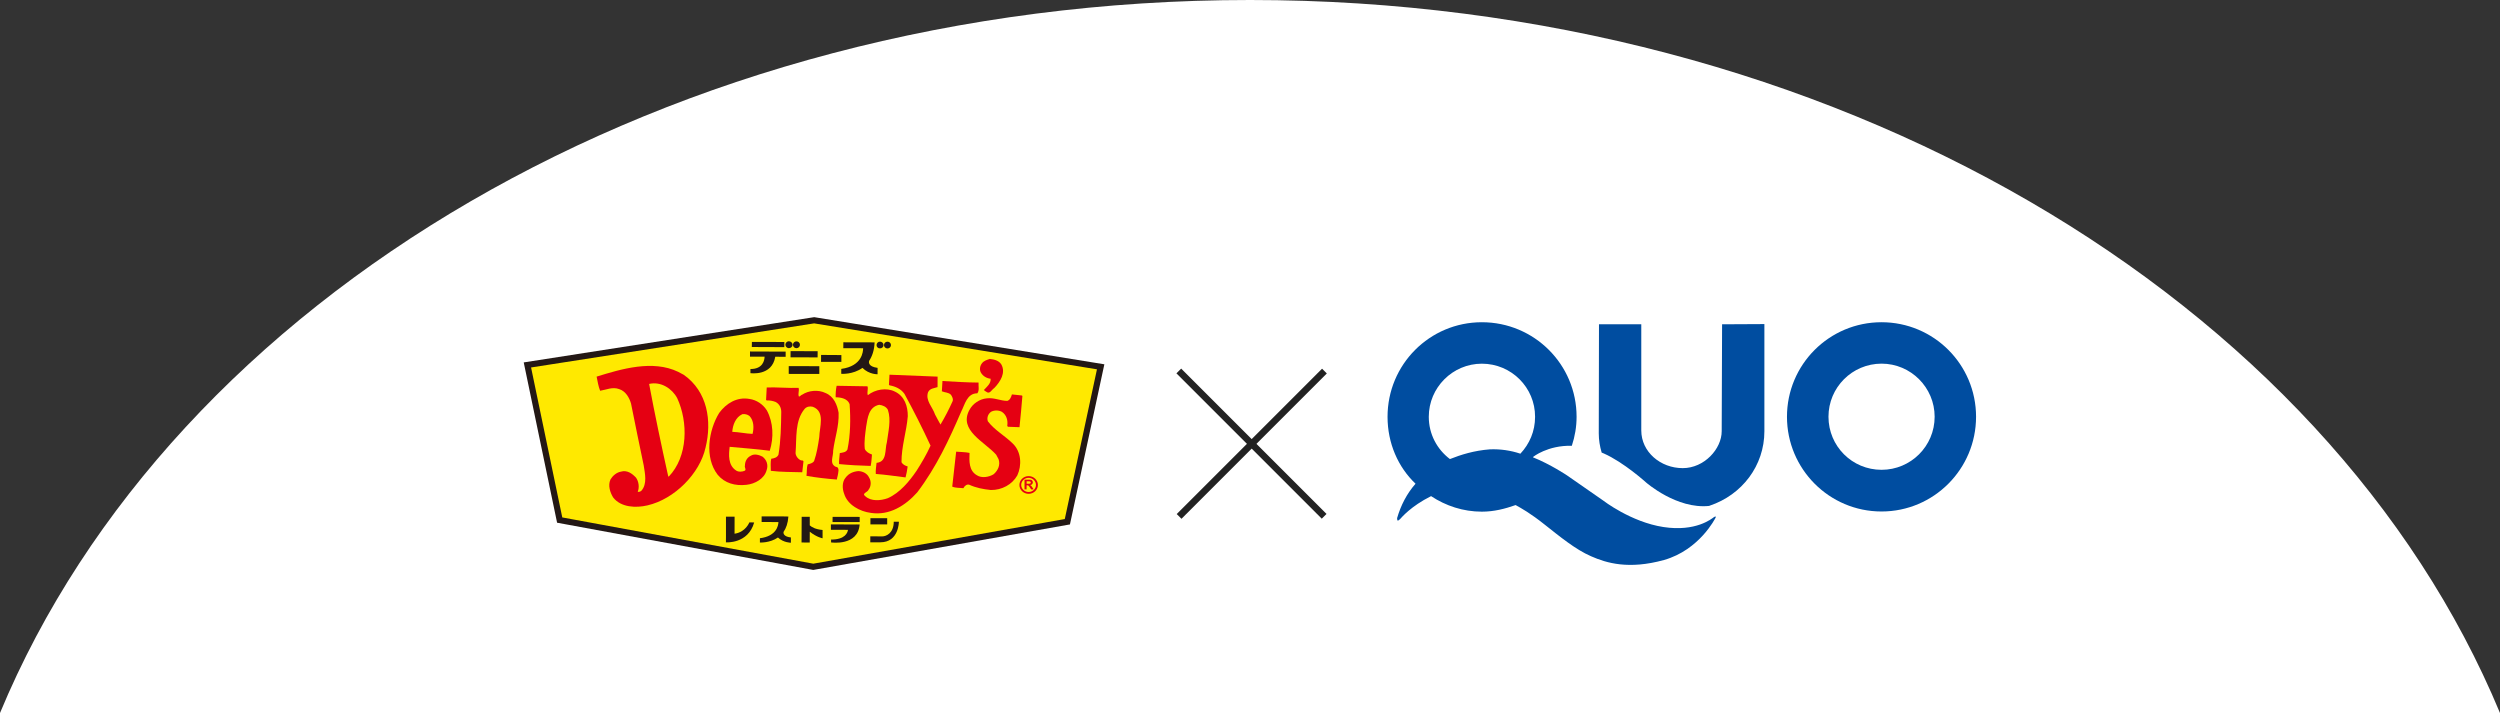 <?xml version="1.0" encoding="utf-8"?>
<!-- Generator: Adobe Illustrator 25.0.1, SVG Export Plug-In . SVG Version: 6.00 Build 0)  -->
<svg version="1.1" id="レイヤー_1" xmlns="http://www.w3.org/2000/svg" xmlns:xlink="http://www.w3.org/1999/xlink" x="0px"
	 y="0px" width="568px" height="162px" viewBox="0 0 568 162" style="enable-background:new 0 0 568 162;" xml:space="preserve">
<rect x="0" y="0" width="568" height="162" fill="#333333" stroke="none"/>
<style type="text/css">
	.st0{fill:#FFFFFF;}
	.st1{fill:#004DA0;}
	.st2{fill:#FFE900;enable-background:new    ;}
	.st3{fill:#231815;}
	.st4{fill:#E50012;}
	.st5{fill:#222222;}
</style>
<path class="st0" d="M0,162h568C528.93,67.95,416.56,0,284,0S39.07,67.95,0,162z"/>
<g>
	<g>
		<g>
			<path class="st1" d="M415.43,94.68c0,6.69,5.37,12.06,12.06,12.06c6.64,0,12.06-5.37,12.06-12.06c0-6.64-5.42-12.06-12.06-12.06
				C420.8,82.63,415.43,88.04,415.43,94.68z M427.48,116.21c-11.87,0-21.48-9.65-21.48-21.52s9.61-21.48,21.48-21.48
				c11.87,0,21.48,9.61,21.48,21.48S439.35,116.21,427.48,116.21z"/>
			<path class="st1" d="M373.98,109.61c0,0-5.04-4.57-9.61-6.59c-0.14-0.05-0.28-0.09-0.47-0.19c-0.42-1.41-0.66-2.87-0.66-4.38
				c0-8.81,0.05-24.77,0.05-24.77h9.61c0,0,0,19.17,0,24.11c0,4.9,4.38,8.57,9.42,8.57c4.9,0,8.85-4.38,8.85-8.38
				c0-4.24,0.09-24.3,0.09-24.3l9.61-0.05c0,0,0,14.46,0,24.35c0,7.82-5.09,14.46-12.43,16.91c-0.05,0-0.05,0-0.09,0.05
				C380.95,115.74,373.98,109.61,373.98,109.61z"/>
			<path class="st1" d="M336.68,116.25c-4.24,0-8.2-1.32-11.54-3.53c-4.62,2.31-6.69,4.85-7.06,5.23c-0.42,0.38-0.66,0.57-0.66-0.23
				c0.85-2.92,2.21-5.56,4.19-7.82c-3.96-3.77-6.36-9.18-6.36-15.21c0-11.87,9.56-21.48,21.43-21.48c11.91,0,21.52,9.61,21.52,21.48
				c0,2.26-0.38,4.48-1.08,6.59c-5.51-0.14-8.81,2.54-8.81,2.54c0,0.05,0,0.05,0,0.09c3.91,1.55,7.72,4.1,7.72,4.1l8.2,5.7
				c0,0,6.31,4.9,13.7,6.03c7.35,1.13,10.97-1.88,11.49-2.26c0.66-0.37,0.33,0.19,0.33,0.19s-3.58,7.25-11.68,9.56
				c-8.01,2.21-13.05,0.71-16.58-0.85c-3.58-1.55-7.21-4.57-10.55-7.2c-3.25-2.59-5.23-3.67-6.59-4.43
				C341.96,115.59,339.46,116.25,336.68,116.25z M336.68,82.63c-6.64,0-12.06,5.42-12.06,12.06c0,3.96,1.88,7.39,4.8,9.61
				c2.5-0.99,5.46-1.93,9.09-2.21c2.35-0.09,4.71,0.24,6.92,0.99c2.07-2.21,3.34-5.08,3.34-8.38
				C348.79,88.04,343.37,82.63,336.68,82.63z"/>
		</g>
	</g>
	<g>
		<g>
			<g>
				<polygon class="st2" points="184.77,128.78 242.5,118.54 250.06,83.34 184.98,72.77 119.82,82.92 127.15,118.16 				"/>
				<path class="st3" d="M118.99,82.34l7.58,36.42l58.2,10.73l58.32-10.34l7.82-36.38l-65.92-10.71L118.99,82.34z M184.98,73.47
					c0.22,0.04,62.83,10.21,64.25,10.44c-0.29,1.36-7.12,33.15-7.31,34.02c-0.91,0.16-56.9,10.09-57.14,10.14
					c-0.25-0.05-56.12-10.34-57.03-10.51c-0.18-0.88-6.8-32.7-7.09-34.07C122.07,83.28,184.76,73.51,184.98,73.47z"/>
			</g>
			<g>
				<g>
					<polygon class="st3" points="178.2,78.87 170.81,78.84 170.83,77.68 178.2,77.7 					"/>
					<polygon class="st3" points="185.76,81.2 179.61,81.18 179.62,79.77 185.77,79.8 					"/>
					<polygon class="st3" points="191.16,82.22 186.54,82.21 186.55,80.64 191.16,80.67 					"/>
					<polygon class="st3" points="186.15,84.96 179.2,84.95 179.2,83.18 186.15,83.2 					"/>
					<path class="st3" d="M178.5,79.89l-8.1-0.03v1.18l3.32,0c-0.03,0.8-0.38,2.82-3.22,2.8v0.94c0,0,4.9,0.74,5.64-3.73l2.36,0.02
						V79.89z"/>
					<path class="st3" d="M197.46,82c0.68-1.01,1.18-2.39,1.25-4.21h-0.29l-1.09-0.01l-5.72-0.01l-0.01,1.34l4.5,0.01
						c0,0.76-0.21,4.06-4.96,4.69l-0.01,1.12c0,0,2.64,0.22,4.82-1.35c1.5,1.51,3.43,1.45,3.43,1.45l0.01-1.45
						C197.1,83.28,197.43,82.16,197.46,82z"/>
					<path class="st3" d="M178.44,78.32c0-0.43,0.37-0.79,0.8-0.79c0.46,0.03,0.83,0.36,0.83,0.8c0,0.43-0.38,0.76-0.83,0.78
						C178.81,79.09,178.44,78.75,178.44,78.32z"/>
					<path class="st3" d="M180.16,78.33c0-0.44,0.36-0.77,0.79-0.77c0.46,0,0.8,0.34,0.8,0.78c0,0.42-0.37,0.77-0.8,0.77
						C180.51,79.11,180.15,78.75,180.16,78.33z"/>
				</g>
				<path class="st3" d="M199.15,78.4c0-0.43,0.35-0.78,0.79-0.78c0.45,0.01,0.8,0.35,0.8,0.78c0,0.42-0.36,0.77-0.81,0.75
					C199.5,79.17,199.14,78.83,199.15,78.4z"/>
				<path class="st3" d="M200.84,78.4c0-0.44,0.35-0.77,0.8-0.77c0.43,0,0.79,0.34,0.79,0.77c0,0.43-0.36,0.77-0.79,0.77
					C201.18,79.17,200.84,78.83,200.84,78.4z"/>
			</g>
			<g>
				<path class="st3" d="M178.01,120.87c0.59-0.85,1.01-1.99,1.11-3.52h-0.27l-0.91-0.02l-4.9,0v1.27l3.82,0.01
					c-0.03,0.81-0.42,3.19-4.21,3.68v0.97c0,0,2.24,0.14,4.1-1.14c1.28,1.2,2.94,1.19,2.94,1.19v-1.2
					C178.04,121.93,177.97,121.17,178.01,120.87z"/>
				<path class="st3" d="M170.25,118.69c0,0-0.82,2.21-3.36,2.57l0.01-3.88h-1.96l0,4.73l-0.01,0.7v0.41c0,0,5.04,0.4,6.42-4.52
					L170.25,118.69z"/>
				<path class="st3" d="M186.89,120.41c-1.66-0.14-2.52-0.69-2.91-1.05l0-1.94l-1.84-0.01l-0.03,5.84l1.86,0.02l0.01-2.46
					c1.64,1.29,2.91,1.49,2.91,1.49V120.41z"/>
				<polygon class="st3" points="195.32,118.62 189.15,118.61 189.17,117.43 195.32,117.44 				"/>
				<polygon class="st3" points="201.57,119.15 197.76,119.14 197.76,117.74 201.57,117.74 				"/>
				<path class="st3" d="M194.64,119.15l-0.65,0.01l-5.21-0.02v1.23l3.88,0.01c-0.07,0.58-0.59,2.22-3.84,2.21v0.65
					c0,0,6.12,0.9,6.49-4.08L194.64,119.15z"/>
				<path class="st3" d="M197.72,121.85c0,0,1.75,0.01,2.72,0.02c0.95,0,2.62-0.79,2.62-3.33h1.17c0,0,0.01,4.68-4.22,4.67
					c-1.32,0-2.28,0-2.28,0V121.85z"/>
			</g>
			<g>
				<path class="st4" d="M227.51,82.81c1.03,1.89-0.2,3.88-1.62,5.36c-0.6,0.37-1,1.46-1.78,0.86c-0.21-0.17-0.41-0.21-0.56-0.43
					c0.64-0.72,1.62-1.44,1.52-2.55c-0.87-0.09-1.74-0.57-2.2-1.38c-0.38-0.64-0.23-1.53,0.21-2.1c0.45-0.63,1.14-0.79,1.8-1.02
					C225.84,81.65,226.93,81.89,227.51,82.81z"/>
				<path class="st4" d="M213.02,85.57l-0.01,2.38c-0.69,0.26-1.72,0.24-2.15,1.15c-0.67,1.9,1.03,3.37,1.58,5.07
					c0.44,0.76,0.78,1.54,1.24,2.29c1.03-1.72,1.93-3.48,2.74-5.27c0.23-0.53-0.08-1.03-0.35-1.48c-0.55-0.59-1.39-0.5-2.08-0.81
					l0.14-2.33c2.73,0.15,5.42,0.33,8.2,0.35c-0.07,0.73,0.24,1.84-0.29,2.44c-2.37,0.01-2.83,2.59-3.64,4.13
					c-2.74,6.35-5.64,12.62-10,18.37c-2.72,3.05-6.36,5.31-10.52,4.67c-2.52-0.31-5.32-1.82-6.09-4.35
					c-0.44-1.12-0.5-2.73,0.35-3.68c0.7-0.95,1.75-1.38,2.9-1.47c1.03,0.05,1.99,0.54,2.43,1.49c0.51,0.81,0.46,2-0.13,2.73
					c-0.16,0.58-1.61,0.83-0.78,1.46c1.33,1.26,3.56,1.05,5.14,0.48c2.75-1.21,4.93-3.86,6.56-6.26c1.16-1.83,2.26-3.68,3.16-5.68
					c-1.83-3.94-3.82-7.9-5.93-11.77c-0.83-1.16-2.06-1.69-3.41-1.94l-0.11-0.12l0.12-2.29C205.76,85.26,209.42,85.43,213.02,85.57z
					"/>
				<path class="st4" d="M155.37,85.17l-1.27-0.68c-5.82-2.81-12.96-0.65-18.55,1.08c0.23,1.1,0.39,2.2,0.8,3.21
					c1.39-0.22,2.82-0.94,4.31-0.38c1.5,0.46,2.34,1.99,2.71,3.29c0.94,4.66,1.89,9.34,2.88,14.04c0.28,1.85,0.85,4.18-0.52,5.76
					c-0.2,0.21-0.61,0.3-0.84,0.25c0.42-1.03,0.23-2.36-0.39-3.22c-0.9-0.95-2.03-1.79-3.48-1.35c-0.96,0.17-1.84,0.95-2.32,1.76
					c-0.61,1.35-0.1,2.95,0.62,4.11c1.76,2.26,5.18,2.4,7.79,1.78c6.16-1.43,11.88-7.23,13.19-13.13
					C161.79,95.62,160.74,88.96,155.37,85.17z M151.92,108.31l-0.11-0.14c-1.54-6.95-3.01-13.91-4.33-20.94
					c2.69-0.63,5.24,1.07,6.38,3.23C156.37,95.89,156.34,103.73,151.92,108.31z"/>
				<path class="st4" d="M197.1,87.77c0.2,0.67-0.17,1.35,0.07,2.02c1.62-1.31,4.26-1.81,6.19-0.8c2.19,1.05,2.9,3.35,2.89,5.57
					c-0.29,3.57-1.45,6.85-1.43,10.47c0.32,0.55,0.87,0.78,1.4,0.95c-0.1,0.84-0.27,1.67-0.48,2.49c-2.27-0.28-4.47-0.62-6.76-0.79
					c-0.06-0.81,0.09-1.67,0.17-2.52c2.44-0.22,1.85-3.01,2.35-4.69c0.3-2.36,1.01-4.99,0.23-7.35c-0.37-0.72-1.18-1.06-1.99-1.15
					c-2.39,0.5-2.63,3.03-2.95,4.95c-0.2,1.64-0.5,3.34-0.31,5.07c0.25,0.65,0.98,1.05,1.63,1.28c-0.09,0.87-0.1,1.75-0.3,2.59
					c-2.42-0.06-4.83-0.19-7.17-0.42c-0.06-0.79,0.11-1.65,0.16-2.5c0.64-0.12,1.4-0.14,1.74-0.82c0.68-3.25,0.74-6.89,0.49-10.31
					c-0.48-1.23-1.89-1.53-3.17-1.55c-0.02-0.83,0.04-1.75,0.22-2.61L197.1,87.77z"/>
				<path class="st4" d="M181.44,88.12c0.2,0.67-0.19,1.31,0.06,1.96c0.3,0.06,0.47-0.37,0.74-0.4c1.48-0.99,3.67-1.19,5.31-0.39
					c1.92,0.76,2.67,2.75,2.98,4.49c0.12,3.09-0.87,5.69-1.24,8.62c0.08,1.26-0.94,2.94,0.62,3.67c0.97,0.07,0.49,1.45,0.41,2.03
					c-0.06,0.26-0.16,0.58-0.19,0.85c-2.27-0.17-4.66-0.44-6.9-0.84c0.13-0.83,0-1.79,0.27-2.6c0.49-0.13,1.19-0.27,1.47-0.78
					c0.6-1.71,0.9-3.57,1.17-5.43c0.04-2.24,1.43-5.81-1.48-6.88c-0.65-0.17-1.37-0.05-1.84,0.47c-2.26,2.71-1.79,6.56-2.07,10.07
					c0.06,0.67,0.57,1.37,1.25,1.64c0.2-0.01,0.51,0,0.55,0.23l-0.28,2.47c-2.31-0.09-4.78-0.02-7.14-0.33
					c0.02-0.85-0.14-1.92,0.11-2.75c0.67-0.07,1.37-0.3,1.63-0.93c0.53-3.17,0.58-6.32,0.63-9.69c0-0.92-0.39-1.81-1.28-2.27
					c-0.64-0.25-1.32-0.39-2.02-0.34l-0.15-0.13l0.15-2.83C176.49,87.95,179.16,88.21,181.44,88.12z"/>
				<path class="st4" d="M232.29,89.95c-0.19,2.28-0.41,4.82-0.66,7.11l-2.63-0.1l-0.15-0.2c0.18-1.23-0.14-2.47-1.22-3.19
					c-0.74-0.4-1.7-0.41-2.45-0.02c-0.66,0.47-1.01,1.3-0.75,2.15c1.51,2.02,3.89,3.3,5.69,5.09c1.94,1.88,2.07,4.94,1.01,7.23
					c-1.17,2.07-3.52,3.35-6.01,3.31c-1.75-0.18-3.39-0.5-4.93-1.21c-0.55-0.14-0.94,0.26-1.19,0.59c0.02,0.1-0.1,0.15-0.15,0.21
					c-0.82-0.11-1.75-0.03-2.5-0.36c0.28-2.63,0.59-5.28,0.89-7.94c1,0.08,2.09,0.08,3.04,0.28c-0.07,1.88-0.17,4.02,1.67,5.08
					c1.09,0.72,2.8,0.42,3.83-0.25c0.98-0.87,1.55-2.11,1.09-3.42l-0.54-1c-2.62-2.95-8.59-5.54-6.08-10.16
					c0.76-1.46,2.33-2.5,3.98-2.65c1.65-0.2,3.07,0.58,4.64,0.58c0.65-0.23,0.86-0.9,1.04-1.47l2.23,0.24L232.29,89.95z"/>
				<path class="st4" d="M174.89,102.41c0.94-3.01,0.82-6.42-0.66-9.17c-0.89-1.4-2.34-2.37-3.94-2.6c-2.87-0.52-5.32,1.03-6.9,3.19
					c-2.4,3.92-3.37,10.11-0.34,14.03c1.61,1.94,3.98,2.58,6.55,2.29c1.92-0.2,4.08-1.38,4.58-3.34c0.41-1.15,0.02-2.33-0.94-3.06
					c-0.74-0.39-1.85-0.73-2.65-0.21c-0.92,0.44-1.34,1.34-1.34,2.26c-0.15,0.42,0.35,0.8,0,1.13c-0.55,0.28-1.49,0.36-2.05-0.06
					c-1.82-1.22-1.63-3.57-1.42-5.35C168.92,101.81,171.83,102.02,174.89,102.41z M168.68,94.09c0.62-0.06,1.15,0.08,1.6,0.42
					c1.02,1.06,1.04,2.74,0.7,4.07c-1.56-0.06-3.05-0.41-4.61-0.47C166.48,96.6,167.1,94.8,168.68,94.09z"/>
			</g>
		</g>
		<path class="st4" d="M232.78,108.98h0.98c0.35,0,0.46,0.03,0.52,0.05c0.27,0.1,0.38,0.35,0.38,0.56c0,0.24-0.13,0.46-0.35,0.55
			c-0.07,0.03-0.17,0.06-0.26,0.06v0.01c0.2,0.11,0.29,0.17,0.52,0.55l0.28,0.43h-0.56l-0.33-0.49c-0.29-0.39-0.32-0.44-0.63-0.44
			h-0.09v0.93h-0.47V108.98z M233.25,109.91h0.34c0.14,0,0.34,0,0.42-0.04c0.16-0.05,0.18-0.18,0.18-0.25
			c0-0.09-0.04-0.18-0.13-0.22c-0.08-0.05-0.14-0.05-0.45-0.05h-0.36V109.91z"/>
		<path class="st4" d="M235.37,110.17c0,0.89-0.74,1.61-1.68,1.61c-0.91,0-1.67-0.72-1.67-1.61c0-0.89,0.76-1.61,1.67-1.61
			C234.63,108.57,235.37,109.29,235.37,110.17z M233.7,108.17c-1.15,0-2.09,0.9-2.09,2.01c0,1.12,0.94,2.02,2.09,2.02
			c1.16,0,2.11-0.9,2.11-2.02C235.81,109.07,234.86,108.17,233.7,108.17z"/>
	</g>
	<g>
		
			<rect x="283.61" y="77.42" transform="matrix(0.707 -0.707 0.707 0.707 12.033 230.6)" class="st5" width="1.53" height="46.71"/>
		
			<rect x="283.61" y="77.42" transform="matrix(-0.707 -0.707 0.707 -0.707 414.206 373.12)" class="st5" width="1.53" height="46.71"/>
	</g>
</g>
</svg>
